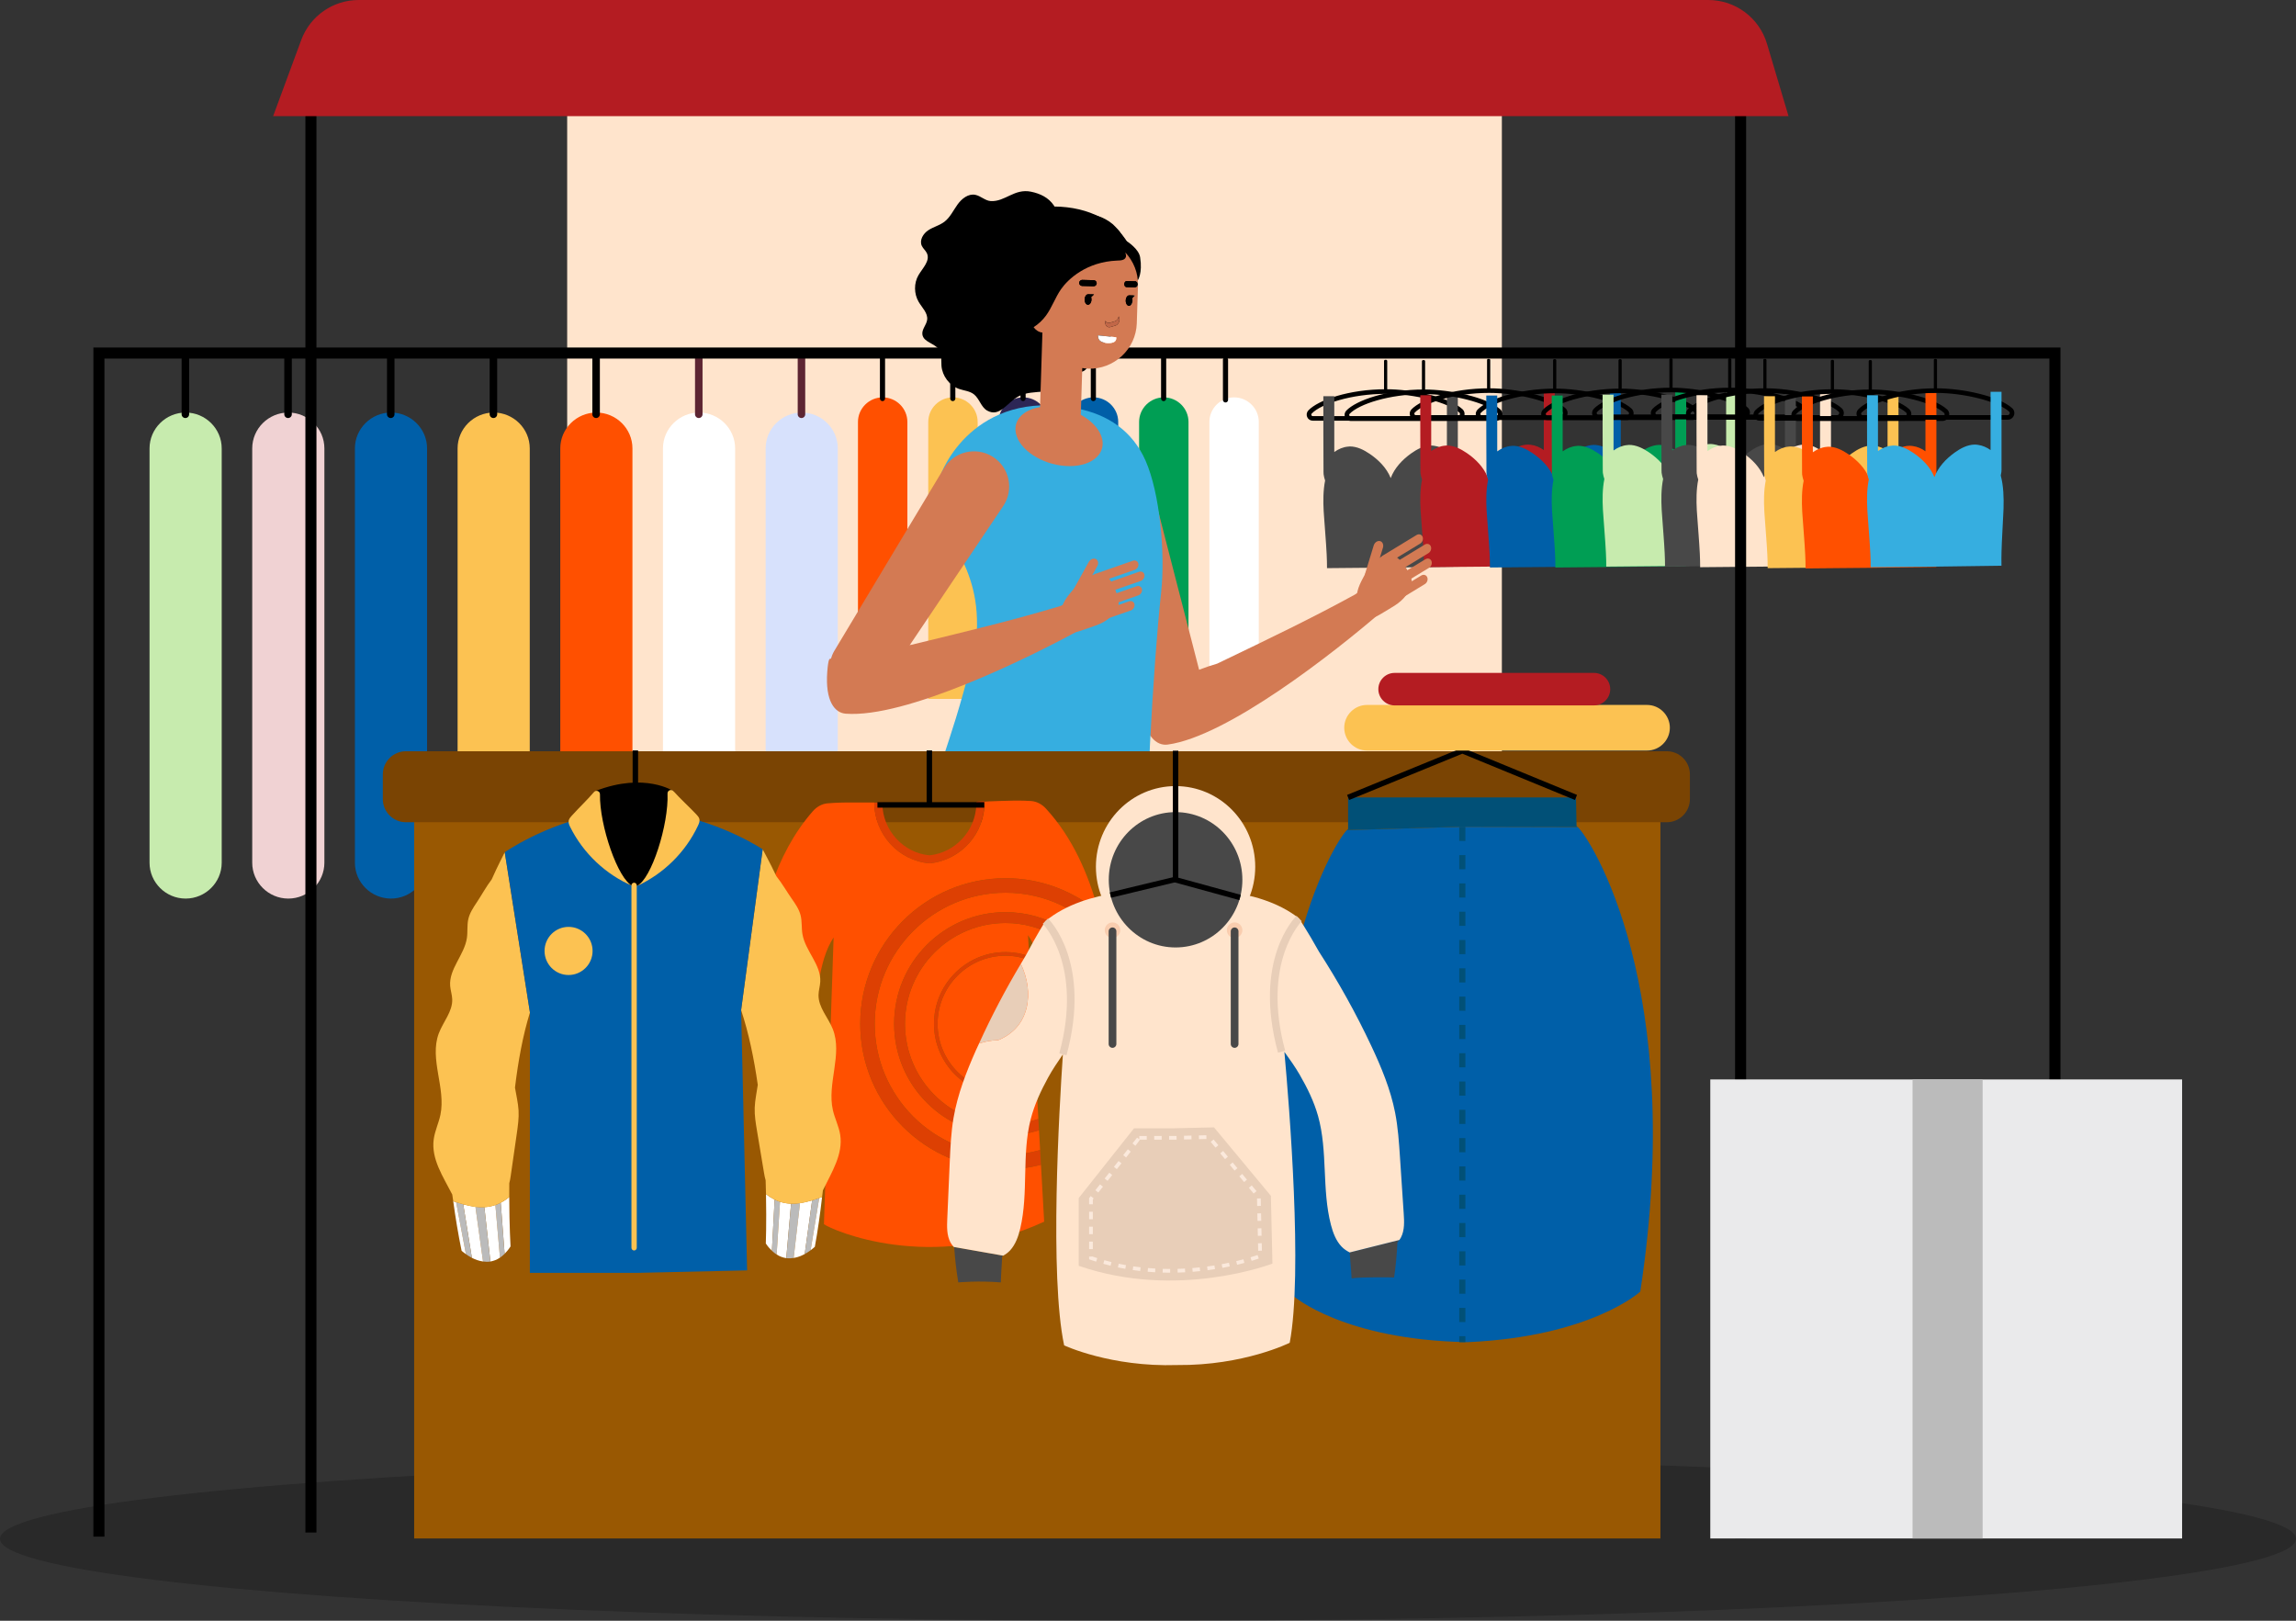 <?xml version="1.0" encoding="utf-8"?>
<!-- Generator: Adobe Illustrator 28.3.0, SVG Export Plug-In . SVG Version: 6.00 Build 0)  -->
<svg version="1.1" id="Layer_1" xmlns="http://www.w3.org/2000/svg" xmlns:xlink="http://www.w3.org/1999/xlink" x="0px" y="0px"
	 viewBox="0 0 350 247.066" style="enable-background:new 0 0 350 247.066;" xml:space="preserve">
<rect x="0" y="0" width="350" height="247.066" fill="#333333" stroke="none"/>
<style type="text/css">
	.st0{opacity:0.2;}
	.st1{fill:#FFE4CC;}
	.st2{fill:#484848;}
	.st3{fill:#B41C22;}
	.st4{fill:#005FA8;}
	.st5{fill:#009E54;}
	.st6{fill:#C7EBAE;}
	.st7{fill:#FCC252;}
	.st8{fill:#FF5000;}
	.st9{fill:#36AEE0;}
	.st10{fill:#D7E1FC;}
	.st11{fill:#5D2532;}
	.st12{fill:#FFFFFF;}
	.st13{fill:#F0D2D3;}
	.st14{fill:#2C2655;}
	.st15{fill:#D37A53;}
	.st16{fill:#C16748;}
	.st17{fill:#995802;}
	.st18{fill:#7A4403;}
	.st19{fill:#54293A;}
	.st20{fill:#90FF8B;}
	.st21{fill:#DD4003;}
	.st22{fill:#015077;}
	.st23{fill:#BBBBBB;}
	.st24{fill:#E8CEB8;}
	.st25{fill:#FBE9DC;}
	.st26{fill:#F9CDAF;}
	.st27{fill:#EAEAEB;}
</style>
<g>
	<g id="Layer_2_00000132088495120485903820000007110276537134489759_">
		<g id="Layer_1-2">
			<ellipse class="st0" cx="175" cy="234.566" rx="175" ry="12.5"/>
		</g>
	</g>
</g>
<g>
	<rect x="86.46" y="10.82" class="st1" width="142.482" height="223.419"/>
	<g>
		<g>
			<g>
				<g>
					<g>
						<path d="M199.264,63.572c-0.149-0.345-0.075-0.746,0.19-1.021c1.498-1.559,6.16-3.217,11.846-3.217
							c3.984,0,9.563,1.16,11.629,3.034c0.31,0.281,0.411,0.715,0.259,1.106
							c-0.154,0.397-0.531,0.653-0.957,0.653H200.114C199.736,64.126,199.411,63.914,199.264,63.572z
							 M199.964,63.036c-0.105,0.109-0.066,0.227-0.051,0.261c0.021,0.048,0.075,0.129,0.201,0.129
							h22.117c0.203,0,0.28-0.157,0.298-0.205c0.024-0.059,0.062-0.209-0.077-0.335
							c-1.702-1.545-6.809-2.85-11.152-2.85C206.01,60.035,201.381,61.561,199.964,63.036z"/>
					</g>
				</g>
				<g>
					<g>
						<path d="M211.163,59.539h0.121c0.1,0,0.182-0.081,0.182-0.181v-4.328
							c0-0.099-0.082-0.181-0.182-0.181h-0.121c-0.1,0-0.182,0.081-0.182,0.181v4.328
							C210.981,59.457,211.063,59.539,211.163,59.539z"/>
					</g>
				</g>
			</g>
			<g>
				<path class="st2" d="M201.754,71.977c-0.024,0-0.024-11.582-0.024-11.582h1.668v8.509
					c0.628-0.455,1.355-0.766,2.121-0.825c0.077-0.006,0.152-0.024,0.23-0.024
					c1.106-0.008,2.146,0.516,3.057,1.137c1.365,0.931,2.588,2.166,3.193,3.688
					c0.57-1.535,1.764-2.797,3.108-3.759c0.897-0.642,1.925-1.189,3.03-1.206
					c0.167-0.003,0.33,0.019,0.493,0.041c0.694,0.092,1.354,0.382,1.933,0.793v-8.876h1.668v11.582
					c0.003,0.207,0.006,0.415-0.017,0.621c-0.02,0.188-0.056,0.373-0.099,0.557
					c0.427,1.626,0.472,3.368,0.422,5.062c-0.009,0.302-0.03,0.603-0.043,0.905
					c-0.081,1.894-0.215,3.788-0.263,5.682c-0.018,0.7-0.023,1.399-0.006,2.099l-9.968,0.135
					l-9.969,0.09c0.002-0.7-0.02-1.399-0.053-2.099c-0.091-1.892-0.269-3.782-0.393-5.674
					c-0.02-0.301-0.048-0.602-0.064-0.904c-0.082-1.558-0.083-3.158,0.22-4.679
					c-0.107-0.306-0.186-0.621-0.229-0.944C201.754,72.198,201.761,72.087,201.754,71.977z"/>
			</g>
		</g>
		<g>
			<g>
				<g>
					<g>
						<path d="M205.041,63.612c-0.149-0.345-0.075-0.746,0.19-1.021
							c1.498-1.559,6.16-3.217,11.847-3.217c3.984,0,9.562,1.16,11.629,3.034
							c0.31,0.281,0.411,0.715,0.259,1.106c-0.154,0.396-0.53,0.653-0.957,0.653h-22.117
							C205.514,64.166,205.189,63.954,205.041,63.612z M205.742,63.075
							c-0.105,0.11-0.066,0.227-0.051,0.261c0.021,0.048,0.074,0.129,0.201,0.129h22.117
							c0.203,0,0.28-0.157,0.298-0.205c0.024-0.059,0.062-0.209-0.077-0.335
							c-1.702-1.545-6.809-2.85-11.152-2.85C211.788,60.075,207.158,61.601,205.742,63.075z"/>
					</g>
				</g>
				<g>
					<g>
						<path d="M216.94,59.579h0.121c0.1,0,0.182-0.082,0.182-0.181v-4.328
							c0-0.099-0.082-0.181-0.182-0.181h-0.121c-0.1,0-0.182,0.081-0.182,0.181v4.328
							C216.758,59.497,216.84,59.579,216.94,59.579z"/>
					</g>
				</g>
			</g>
		</g>
		<g>
			<g>
				<g>
					<g>
						<path d="M214.969,63.429c-0.149-0.345-0.075-0.745,0.19-1.021c1.498-1.559,6.16-3.217,11.847-3.217
							c3.984,0,9.562,1.16,11.629,3.034c0.31,0.281,0.411,0.715,0.259,1.106
							c-0.154,0.396-0.531,0.653-0.957,0.653h-22.117C215.441,63.983,215.116,63.771,214.969,63.429z
							 M215.669,62.892c-0.105,0.11-0.066,0.227-0.051,0.261c0.021,0.048,0.074,0.129,0.201,0.129
							h22.117c0.203,0,0.28-0.157,0.298-0.205c0.023-0.059,0.062-0.209-0.077-0.335
							c-1.702-1.545-6.81-2.85-11.152-2.85C221.715,59.892,217.086,61.417,215.669,62.892z"/>
					</g>
				</g>
				<g>
					<g>
						<path d="M226.868,59.395h0.121c0.1,0,0.182-0.081,0.182-0.181V54.886c0-0.099-0.082-0.181-0.182-0.181
							h-0.121c-0.1,0-0.182,0.082-0.182,0.181v4.328C226.685,59.314,226.767,59.395,226.868,59.395z"/>
					</g>
				</g>
			</g>
			<g>
				<path class="st3" d="M216.528,71.833c-0.024,0-0.024-11.582-0.024-11.582h1.668v8.509
					c0.628-0.455,1.355-0.766,2.121-0.825c0.077-0.006,0.152-0.024,0.23-0.024
					c1.106-0.008,2.146,0.516,3.057,1.137c1.365,0.931,2.588,2.166,3.193,3.688
					c0.57-1.535,1.764-2.797,3.108-3.759c0.897-0.642,1.925-1.189,3.03-1.206
					c0.166-0.003,0.33,0.019,0.493,0.041c0.694,0.091,1.354,0.382,1.933,0.793v-8.876h1.668v11.582
					c0.003,0.207,0.006,0.415-0.016,0.621c-0.021,0.188-0.056,0.373-0.099,0.556
					c0.427,1.626,0.472,3.368,0.422,5.063c-0.009,0.302-0.03,0.603-0.043,0.905
					c-0.081,1.895-0.215,3.788-0.263,5.682c-0.018,0.7-0.023,1.4-0.006,2.099l-9.968,0.135
					l-9.969,0.09c0.002-0.7-0.02-1.4-0.053-2.099c-0.091-1.892-0.269-3.782-0.393-5.675
					c-0.02-0.301-0.048-0.602-0.064-0.904c-0.082-1.558-0.083-3.158,0.22-4.679
					c-0.107-0.306-0.186-0.621-0.229-0.944C216.527,72.054,216.535,71.943,216.528,71.833z"/>
			</g>
		</g>
		<g>
			<g>
				<g>
					<path d="M225.034,63.475c-0.149-0.345-0.075-0.746,0.19-1.021c1.498-1.559,6.16-3.217,11.846-3.217
						c3.984,0,9.562,1.16,11.629,3.034c0.31,0.281,0.411,0.715,0.259,1.106
						c-0.154,0.396-0.531,0.653-0.957,0.653H225.885C225.507,64.029,225.182,63.816,225.034,63.475z
						 M225.735,62.938c-0.105,0.11-0.066,0.227-0.051,0.261c0.021,0.048,0.075,0.129,0.201,0.129
						h22.117c0.203,0,0.28-0.157,0.298-0.205c0.023-0.059,0.062-0.209-0.077-0.335
						c-1.702-1.545-6.81-2.85-11.152-2.85C231.781,59.938,227.152,61.463,225.735,62.938z"/>
				</g>
			</g>
			<g>
				<g>
					<path d="M236.933,59.441h0.121c0.1,0,0.182-0.081,0.182-0.181v-4.328
						c0-0.1-0.082-0.181-0.182-0.181h-0.121c-0.1,0-0.182,0.081-0.182,0.181v4.328
						C236.751,59.36,236.833,59.441,236.933,59.441z"/>
				</g>
			</g>
		</g>
		<g>
			<path class="st4" d="M226.593,71.879c-0.024,0-0.024-11.582-0.024-11.582h1.667v8.509
				c0.628-0.455,1.355-0.766,2.122-0.825c0.077-0.006,0.152-0.024,0.23-0.024
				c1.105-0.008,2.145,0.516,3.057,1.138c1.365,0.931,2.588,2.166,3.193,3.688
				c0.57-1.535,1.764-2.797,3.108-3.759c0.897-0.642,1.925-1.189,3.03-1.206
				c0.167-0.003,0.33,0.019,0.493,0.041c0.694,0.091,1.354,0.382,1.933,0.793v-8.876h1.668v11.581
				c0.003,0.207,0.006,0.415-0.017,0.622c-0.021,0.188-0.056,0.373-0.099,0.556
				c0.427,1.626,0.472,3.368,0.422,5.062c-0.009,0.302-0.03,0.603-0.043,0.905
				c-0.081,1.895-0.216,3.788-0.263,5.682c-0.018,0.7-0.023,1.4-0.006,2.099l-9.968,0.135
				l-9.969,0.09c0.002-0.7-0.02-1.4-0.053-2.098c-0.091-1.892-0.269-3.782-0.393-5.675
				c-0.02-0.301-0.048-0.602-0.064-0.904c-0.082-1.558-0.083-3.158,0.22-4.679
				c-0.106-0.306-0.186-0.621-0.229-0.944C226.593,72.1,226.6,71.99,226.593,71.879z"/>
		</g>
		<g>
			<g>
				<g>
					<path d="M235.008,63.475c-0.149-0.345-0.074-0.746,0.19-1.021c1.498-1.559,6.16-3.217,11.847-3.217
						c3.984,0,9.562,1.16,11.629,3.034c0.31,0.281,0.411,0.715,0.259,1.106
						c-0.154,0.396-0.531,0.653-0.957,0.653h-22.117C235.481,64.029,235.155,63.816,235.008,63.475z
						 M235.708,62.938c-0.105,0.11-0.066,0.227-0.051,0.261c0.021,0.048,0.075,0.129,0.201,0.129
						h22.117c0.203,0,0.28-0.157,0.298-0.205c0.023-0.059,0.062-0.209-0.077-0.335
						c-1.702-1.545-6.81-2.85-11.152-2.85C241.754,59.938,237.125,61.463,235.708,62.938z"/>
				</g>
			</g>
			<g>
				<g>
					<path d="M246.907,59.441h0.121c0.1,0,0.182-0.081,0.182-0.181v-4.328
						c0-0.1-0.082-0.181-0.182-0.181h-0.121c-0.1,0-0.182,0.081-0.182,0.181v4.328
						C246.725,59.36,246.807,59.441,246.907,59.441z"/>
				</g>
			</g>
		</g>
		<g>
			<path class="st5" d="M236.567,71.879c-0.024,0-0.024-11.582-0.024-11.582h1.668v8.509
				c0.628-0.455,1.355-0.766,2.121-0.825c0.077-0.006,0.152-0.024,0.23-0.024
				c1.105-0.008,2.145,0.516,3.057,1.138c1.365,0.931,2.588,2.166,3.193,3.688
				c0.57-1.535,1.764-2.797,3.108-3.759c0.897-0.642,1.925-1.189,3.03-1.206
				c0.166-0.003,0.33,0.019,0.493,0.041c0.694,0.091,1.354,0.382,1.932,0.793v-8.876h1.668v11.581
				c0.003,0.207,0.006,0.415-0.017,0.622c-0.021,0.188-0.056,0.373-0.099,0.556
				c0.427,1.626,0.472,3.368,0.422,5.062c-0.009,0.302-0.03,0.603-0.043,0.905
				c-0.081,1.895-0.216,3.788-0.263,5.682c-0.018,0.7-0.023,1.4-0.005,2.099l-9.969,0.135
				l-9.969,0.09c0.002-0.7-0.02-1.4-0.053-2.098c-0.091-1.892-0.269-3.782-0.393-5.675
				c-0.02-0.301-0.048-0.602-0.064-0.904c-0.082-1.558-0.083-3.158,0.22-4.679
				c-0.107-0.306-0.186-0.621-0.229-0.944C236.567,72.1,236.574,71.99,236.567,71.879z"/>
		</g>
		<g>
			<g>
				<g>
					<path d="M242.765,63.337c-0.149-0.345-0.075-0.746,0.19-1.021c1.499-1.559,6.16-3.217,11.847-3.217
						c3.984,0,9.562,1.16,11.629,3.034c0.31,0.281,0.411,0.715,0.259,1.106
						c-0.154,0.397-0.531,0.653-0.957,0.653h-22.117C243.238,63.891,242.912,63.679,242.765,63.337z
						 M243.465,62.8c-0.105,0.11-0.066,0.227-0.051,0.261c0.021,0.048,0.074,0.129,0.201,0.129
						h22.117c0.203,0,0.28-0.157,0.298-0.205c0.023-0.059,0.062-0.209-0.077-0.335
						c-1.702-1.545-6.809-2.85-11.152-2.85C249.511,59.8,244.882,61.326,243.465,62.8z"/>
				</g>
			</g>
			<g>
				<g>
					<path d="M254.664,59.303h0.121c0.1,0,0.182-0.081,0.182-0.181v-4.328
						c0-0.1-0.082-0.181-0.182-0.181h-0.121c-0.1,0-0.182,0.081-0.182,0.181v4.328
						C254.482,59.222,254.564,59.303,254.664,59.303z"/>
				</g>
			</g>
		</g>
		<g>
			<path class="st6" d="M244.324,71.741c-0.024,0-0.024-11.582-0.024-11.582h1.667v8.51
				c0.628-0.455,1.355-0.766,2.121-0.825c0.077-0.006,0.152-0.023,0.23-0.024
				c1.105-0.008,2.146,0.516,3.057,1.137c1.365,0.931,2.588,2.166,3.193,3.688
				c0.57-1.535,1.764-2.797,3.107-3.759c0.897-0.642,1.925-1.189,3.03-1.206
				c0.167-0.003,0.33,0.019,0.493,0.041c0.694,0.092,1.354,0.382,1.932,0.793v-8.875h1.668v11.581
				c0.003,0.207,0.006,0.415-0.016,0.621c-0.021,0.188-0.056,0.373-0.099,0.557
				c0.427,1.626,0.472,3.368,0.422,5.062c-0.009,0.302-0.03,0.603-0.043,0.905
				c-0.081,1.895-0.216,3.788-0.263,5.682c-0.018,0.7-0.023,1.4-0.005,2.099l-9.968,0.135
				l-9.969,0.09c0.001-0.7-0.02-1.4-0.054-2.099c-0.091-1.892-0.268-3.782-0.393-5.674
				c-0.02-0.302-0.048-0.603-0.064-0.904c-0.082-1.558-0.083-3.158,0.22-4.679
				c-0.106-0.306-0.186-0.621-0.229-0.944C244.324,71.963,244.331,71.852,244.324,71.741z"/>
		</g>
		<g>
			<g>
				<g>
					<path d="M251.722,63.337c-0.149-0.345-0.074-0.746,0.19-1.021c1.498-1.559,6.16-3.217,11.847-3.217
						c3.984,0,9.562,1.16,11.629,3.034c0.31,0.281,0.411,0.715,0.259,1.106
						c-0.154,0.397-0.531,0.653-0.957,0.653H252.573C252.195,63.891,251.87,63.679,251.722,63.337z
						 M252.423,62.8c-0.105,0.11-0.066,0.227-0.051,0.261c0.021,0.048,0.075,0.129,0.201,0.129
						h22.117c0.203,0,0.28-0.157,0.298-0.205c0.023-0.059,0.062-0.209-0.077-0.335
						c-1.702-1.545-6.81-2.85-11.152-2.85C258.469,59.8,253.84,61.326,252.423,62.8z"/>
				</g>
			</g>
			<g>
				<g>
					<path d="M263.622,59.303h0.121c0.1,0,0.182-0.081,0.182-0.181v-4.328
						c0-0.1-0.082-0.181-0.182-0.181h-0.121c-0.1,0-0.182,0.081-0.182,0.181v4.328
						C263.44,59.222,263.521,59.303,263.622,59.303z"/>
				</g>
			</g>
		</g>
		<g>
			<path class="st2" d="M253.282,71.741c-0.024,0-0.024-11.582-0.024-11.582h1.668v8.51
				c0.628-0.455,1.355-0.766,2.121-0.825c0.077-0.006,0.152-0.023,0.23-0.024
				c1.106-0.008,2.146,0.516,3.057,1.137c1.365,0.931,2.588,2.166,3.193,3.688
				c0.57-1.535,1.764-2.797,3.108-3.759c0.897-0.642,1.925-1.189,3.03-1.206
				c0.167-0.003,0.33,0.019,0.493,0.041c0.694,0.092,1.354,0.382,1.932,0.793v-8.875h1.668v11.581
				c0.003,0.207,0.006,0.415-0.017,0.621c-0.02,0.188-0.056,0.373-0.099,0.557
				c0.427,1.626,0.472,3.368,0.422,5.062c-0.009,0.302-0.03,0.603-0.043,0.905
				c-0.081,1.895-0.215,3.788-0.263,5.682c-0.018,0.7-0.023,1.4-0.006,2.099l-9.968,0.135
				l-9.969,0.09c0.002-0.7-0.02-1.4-0.053-2.099c-0.091-1.892-0.269-3.782-0.393-5.674
				c-0.02-0.302-0.048-0.603-0.064-0.904c-0.082-1.558-0.083-3.158,0.22-4.679
				c-0.106-0.306-0.186-0.621-0.229-0.944C253.281,71.963,253.289,71.852,253.282,71.741z"/>
		</g>
		<g>
			<g>
				<g>
					<path d="M257.079,63.429c-0.149-0.345-0.074-0.745,0.19-1.021c1.498-1.559,6.16-3.217,11.847-3.217
						c3.984,0,9.562,1.16,11.629,3.034c0.31,0.281,0.411,0.715,0.259,1.106
						c-0.154,0.396-0.53,0.653-0.957,0.653h-22.117C257.551,63.983,257.226,63.771,257.079,63.429z
						 M257.779,62.892c-0.105,0.11-0.066,0.227-0.051,0.261c0.021,0.048,0.074,0.129,0.201,0.129
						h22.117c0.203,0,0.28-0.157,0.298-0.205c0.023-0.059,0.062-0.209-0.077-0.335
						c-1.702-1.545-6.81-2.85-11.152-2.85C263.825,59.892,259.196,61.417,257.779,62.892z"/>
				</g>
			</g>
			<g>
				<g>
					<path d="M268.978,59.395h0.121c0.1,0,0.182-0.081,0.182-0.181V54.886
						c0-0.099-0.082-0.181-0.182-0.181h-0.121c-0.1,0-0.182,0.082-0.182,0.181v4.328
						C268.796,59.314,268.878,59.395,268.978,59.395z"/>
				</g>
			</g>
		</g>
		<g>
			<path class="st1" d="M258.638,71.833c-0.024,0-0.024-11.582-0.024-11.582h1.668v8.509
				c0.628-0.455,1.355-0.766,2.121-0.825c0.077-0.006,0.152-0.024,0.23-0.024
				c1.106-0.008,2.146,0.516,3.057,1.137c1.365,0.931,2.588,2.166,3.193,3.688
				c0.57-1.535,1.764-2.797,3.107-3.759c0.897-0.642,1.925-1.189,3.03-1.206
				c0.166-0.003,0.33,0.019,0.493,0.041c0.694,0.091,1.354,0.382,1.932,0.793v-8.876h1.668v11.582
				c0.003,0.207,0.006,0.415-0.017,0.621c-0.021,0.188-0.056,0.373-0.099,0.556
				c0.427,1.626,0.472,3.368,0.422,5.063c-0.009,0.302-0.03,0.603-0.043,0.905
				c-0.081,1.895-0.216,3.788-0.263,5.682c-0.018,0.7-0.023,1.4-0.005,2.099l-9.969,0.135
				l-9.969,0.09c0.002-0.7-0.02-1.4-0.053-2.099c-0.091-1.892-0.269-3.782-0.393-5.675
				c-0.02-0.301-0.048-0.602-0.064-0.904c-0.082-1.558-0.083-3.158,0.22-4.679
				c-0.107-0.306-0.186-0.621-0.229-0.944C258.637,72.054,258.645,71.943,258.638,71.833z"/>
		</g>
		<g>
			<g>
				<g>
					<path d="M267.37,63.572c-0.149-0.345-0.075-0.746,0.19-1.021c1.498-1.559,6.16-3.217,11.846-3.217
						c3.984,0,9.562,1.16,11.629,3.034c0.31,0.281,0.411,0.715,0.259,1.106
						c-0.154,0.397-0.53,0.653-0.957,0.653h-22.118C267.842,64.126,267.517,63.914,267.37,63.572z
						 M268.07,63.036c-0.105,0.109-0.066,0.227-0.051,0.261c0.021,0.048,0.075,0.129,0.201,0.129
						h22.118c0.203,0,0.28-0.157,0.298-0.205c0.023-0.059,0.062-0.209-0.077-0.335
						c-1.703-1.545-6.81-2.85-11.152-2.85C274.116,60.035,269.487,61.561,268.07,63.036z"/>
				</g>
			</g>
			<g>
				<g>
					<path d="M279.269,59.539h0.121c0.1,0,0.182-0.081,0.182-0.181v-4.328
						c0-0.099-0.082-0.181-0.182-0.181h-0.121c-0.1,0-0.182,0.081-0.182,0.181v4.328
						C279.086,59.457,279.168,59.539,279.269,59.539z"/>
				</g>
			</g>
		</g>
		<g>
			<path class="st7" d="M268.929,71.977c-0.024,0-0.024-11.582-0.024-11.582h1.668v8.509
				c0.628-0.455,1.355-0.766,2.121-0.825c0.077-0.006,0.152-0.024,0.23-0.024
				c1.106-0.008,2.146,0.516,3.057,1.137c1.365,0.931,2.588,2.166,3.193,3.688
				c0.57-1.535,1.764-2.797,3.107-3.759c0.897-0.642,1.925-1.189,3.031-1.206
				c0.166-0.003,0.33,0.019,0.493,0.041c0.694,0.092,1.354,0.382,1.932,0.793v-8.876h1.668v11.582
				c0.003,0.207,0.006,0.415-0.017,0.621c-0.021,0.188-0.057,0.373-0.099,0.557
				c0.427,1.626,0.472,3.368,0.422,5.062c-0.009,0.302-0.03,0.603-0.043,0.905
				c-0.081,1.894-0.215,3.788-0.263,5.682c-0.018,0.7-0.024,1.399-0.006,2.099l-9.968,0.135
				l-9.969,0.09c0.002-0.7-0.02-1.399-0.053-2.099c-0.091-1.892-0.269-3.782-0.393-5.674
				c-0.02-0.301-0.048-0.602-0.064-0.904c-0.082-1.558-0.083-3.158,0.22-4.679
				c-0.106-0.306-0.186-0.621-0.229-0.944C268.928,72.198,268.935,72.087,268.929,71.977z"/>
		</g>
		<g>
			<g>
				<g>
					<path d="M273.147,63.612c-0.149-0.345-0.074-0.746,0.19-1.021
						c1.498-1.559,6.16-3.217,11.847-3.217c3.984,0,9.562,1.16,11.629,3.034
						c0.31,0.281,0.411,0.715,0.259,1.106c-0.154,0.396-0.531,0.653-0.957,0.653h-22.117
						C273.62,64.166,273.294,63.954,273.147,63.612z M273.847,63.075
						c-0.105,0.11-0.066,0.227-0.051,0.261c0.021,0.048,0.075,0.129,0.201,0.129h22.117
						c0.203,0,0.28-0.157,0.298-0.205c0.023-0.059,0.062-0.209-0.077-0.335
						c-1.702-1.545-6.81-2.85-11.152-2.85C279.893,60.075,275.264,61.601,273.847,63.075z"/>
				</g>
			</g>
			<g>
				<g>
					<path d="M285.046,59.579h0.121c0.1,0,0.182-0.082,0.182-0.181v-4.328
						c0-0.099-0.082-0.181-0.182-0.181h-0.121c-0.1,0-0.182,0.081-0.182,0.181v4.328
						C284.864,59.497,284.946,59.579,285.046,59.579z"/>
				</g>
			</g>
		</g>
		<g>
			<path class="st8" d="M274.706,72.016c-0.024,0-0.024-11.581-0.024-11.581h1.668v8.509
				c0.628-0.455,1.355-0.766,2.121-0.825c0.077-0.006,0.152-0.024,0.23-0.024
				c1.106-0.008,2.146,0.516,3.057,1.137c1.365,0.931,2.588,2.166,3.193,3.688
				c0.57-1.535,1.764-2.797,3.108-3.759c0.897-0.642,1.925-1.189,3.03-1.206
				c0.166-0.003,0.33,0.019,0.493,0.041c0.694,0.091,1.354,0.382,1.932,0.793v-8.876h1.668v11.582
				c0.003,0.207,0.006,0.415-0.017,0.621c-0.021,0.188-0.056,0.373-0.099,0.557
				c0.427,1.626,0.472,3.368,0.421,5.062c-0.009,0.302-0.03,0.603-0.043,0.905
				c-0.081,1.894-0.215,3.788-0.263,5.682c-0.018,0.7-0.023,1.4-0.005,2.099l-9.969,0.135
				l-9.969,0.09c0.002-0.7-0.02-1.4-0.053-2.099c-0.091-1.892-0.269-3.782-0.393-5.675
				c-0.02-0.301-0.048-0.602-0.064-0.904c-0.082-1.558-0.083-3.158,0.22-4.679
				c-0.106-0.306-0.186-0.621-0.229-0.944C274.706,72.238,274.713,72.127,274.706,72.016z"/>
		</g>
		<g>
			<g>
				<g>
					<path d="M283.074,63.429c-0.149-0.345-0.075-0.745,0.19-1.021c1.498-1.559,6.16-3.217,11.847-3.217
						c3.984,0,9.562,1.16,11.629,3.034c0.31,0.281,0.411,0.715,0.259,1.106
						c-0.154,0.396-0.531,0.653-0.956,0.653h-22.117C283.547,63.983,283.222,63.771,283.074,63.429z
						 M283.775,62.892c-0.105,0.11-0.066,0.227-0.051,0.261c0.021,0.048,0.074,0.129,0.202,0.129
						h22.117c0.203,0,0.28-0.157,0.298-0.205c0.024-0.059,0.062-0.209-0.077-0.335
						c-1.702-1.545-6.809-2.85-11.152-2.85C289.821,59.892,285.192,61.417,283.775,62.892z"/>
				</g>
			</g>
			<g>
				<g>
					<path d="M294.974,59.395h0.121c0.1,0,0.182-0.081,0.182-0.181V54.886
						c0-0.099-0.082-0.181-0.182-0.181h-0.121c-0.1,0-0.182,0.082-0.182,0.181v4.328
						C294.791,59.314,294.873,59.395,294.974,59.395z"/>
				</g>
			</g>
		</g>
		<g>
			<path class="st9" d="M284.633,71.833c-0.024,0-0.024-11.582-0.024-11.582h1.668v8.509
				c0.628-0.455,1.355-0.766,2.121-0.825c0.077-0.006,0.152-0.024,0.23-0.024
				c1.106-0.008,2.146,0.516,3.057,1.137c1.365,0.931,2.588,2.166,3.193,3.688
				c0.57-1.535,1.764-2.797,3.107-3.759c0.897-0.642,1.925-1.189,3.031-1.206
				c0.166-0.003,0.33,0.019,0.493,0.041c0.694,0.091,1.354,0.382,1.933,0.793v-8.876h1.668v11.582
				c0.003,0.207,0.006,0.415-0.017,0.621c-0.021,0.188-0.056,0.373-0.099,0.556
				c0.427,1.626,0.472,3.368,0.422,5.063c-0.009,0.302-0.031,0.603-0.043,0.905
				c-0.081,1.895-0.215,3.788-0.263,5.682c-0.018,0.7-0.023,1.4-0.006,2.099l-9.968,0.135
				l-9.969,0.09c0.002-0.7-0.02-1.4-0.054-2.099c-0.091-1.892-0.268-3.782-0.393-5.675
				c-0.02-0.301-0.048-0.602-0.064-0.904c-0.082-1.558-0.083-3.158,0.22-4.679
				c-0.106-0.306-0.186-0.621-0.229-0.944C284.633,72.054,284.64,71.943,284.633,71.833z"/>
		</g>
	</g>
	<g>
		<g>
			<g>
				<g>
					<g>
						<g>
							<path class="st10" d="M122.214,136.976c3.025,0,5.501-2.459,5.501-5.466V68.354
								c0-3.006-2.475-5.465-5.501-5.465c-3.025,0-5.5,2.459-5.5,5.465v63.156
								C116.713,134.516,119.188,136.976,122.214,136.976z"/>
						</g>
					</g>
					<g>
						<path class="st11" d="M122.175,63.724c0.315,0,0.573-0.256,0.573-0.569v-8.957
							c0-0.313-0.258-0.569-0.573-0.569c-0.315,0-0.573,0.256-0.573,0.569v8.957
							C121.602,63.467,121.86,63.724,122.175,63.724z"/>
					</g>
				</g>
				<g>
					<g>
						<g>
							<path class="st12" d="M106.561,136.976c3.025,0,5.501-2.459,5.501-5.466V68.354
								c0-3.006-2.475-5.465-5.501-5.465c-3.025,0-5.5,2.459-5.5,5.465v63.156
								C101.06,134.516,103.535,136.976,106.561,136.976z"/>
						</g>
					</g>
					<g>
						<path class="st11" d="M106.522,63.724c0.315,0,0.573-0.256,0.573-0.569v-8.957
							c0-0.313-0.257-0.569-0.573-0.569c-0.315,0-0.573,0.256-0.573,0.569v8.957
							C105.949,63.467,106.207,63.724,106.522,63.724z"/>
					</g>
				</g>
				<g>
					<g>
						<g>
							<path class="st8" d="M90.908,136.976c3.026,0,5.501-2.459,5.501-5.466V68.354
								c0-3.006-2.475-5.465-5.501-5.465c-3.025,0-5.5,2.459-5.5,5.465v63.156
								C85.407,134.516,87.882,136.976,90.908,136.976z"/>
						</g>
					</g>
					<g>
						<path d="M90.87,63.724c0.315,0,0.573-0.256,0.573-0.569v-8.957c0-0.313-0.258-0.569-0.573-0.569
							c-0.315,0-0.573,0.256-0.573,0.569v8.957C90.297,63.467,90.555,63.724,90.87,63.724z"/>
					</g>
				</g>
				<g>
					<g>
						<g>
							<path class="st7" d="M75.255,136.976c3.025,0,5.501-2.459,5.501-5.466V68.354
								c0-3.006-2.475-5.465-5.501-5.465c-3.025,0-5.501,2.459-5.501,5.465v63.156
								C69.754,134.516,72.23,136.976,75.255,136.976z"/>
						</g>
					</g>
					<g>
						<path d="M75.217,63.724c0.315,0,0.573-0.256,0.573-0.569v-8.957c0-0.313-0.258-0.569-0.573-0.569
							c-0.315,0-0.573,0.256-0.573,0.569v8.957C74.644,63.467,74.901,63.724,75.217,63.724z"/>
					</g>
				</g>
				<g>
					<g>
						<g>
							<path class="st4" d="M59.602,136.976c3.025,0,5.5-2.459,5.5-5.466V68.354
								c0-3.006-2.475-5.465-5.5-5.465c-3.025,0-5.501,2.459-5.501,5.465v63.156
								C54.101,134.516,56.577,136.976,59.602,136.976z"/>
						</g>
					</g>
					<g>
						<path d="M59.564,63.724c0.315,0,0.573-0.256,0.573-0.569v-8.957c0-0.313-0.258-0.569-0.573-0.569
							c-0.315,0-0.573,0.256-0.573,0.569v8.957C58.991,63.467,59.249,63.724,59.564,63.724z"/>
					</g>
				</g>
				<g>
					<g>
						<g>
							<path class="st13" d="M43.949,136.976c3.026,0,5.5-2.459,5.5-5.466V68.354
								c0-3.006-2.475-5.465-5.5-5.465c-3.025,0-5.5,2.459-5.5,5.465v63.156
								C38.448,134.516,40.924,136.976,43.949,136.976z"/>
						</g>
					</g>
					<g>
						<path d="M43.911,63.724c0.315,0,0.573-0.256,0.573-0.569v-8.957c0-0.313-0.258-0.569-0.573-0.569
							c-0.315,0-0.573,0.256-0.573,0.569v8.957C43.338,63.467,43.596,63.724,43.911,63.724z"/>
					</g>
				</g>
				<g>
					<g>
						<g>
							<path class="st6" d="M28.296,136.976c3.026,0,5.501-2.459,5.501-5.466V68.354
								c0-3.006-2.475-5.465-5.501-5.465c-3.025,0-5.5,2.459-5.5,5.465v63.156
								C22.795,134.516,25.271,136.976,28.296,136.976z"/>
						</g>
					</g>
					<g>
						<path d="M28.258,63.724c0.315,0,0.573-0.256,0.573-0.569v-8.957c0-0.313-0.258-0.569-0.573-0.569
							c-0.315,0-0.573,0.256-0.573,0.569v8.957C27.685,63.467,27.943,63.724,28.258,63.724z"/>
					</g>
				</g>
			</g>
			<g>
				<g>
					<g>
						<g>
							<path class="st12" d="M184.358,106.536V64.315c0-2.057,1.694-3.741,3.765-3.741
								c2.071,0,3.765,1.683,3.765,3.741v42.221H184.358z"/>
						</g>
					</g>
					<g>
						<path d="M186.815,61.352c0.216,0,0.392-0.176,0.392-0.39v-6.131c0-0.214-0.177-0.39-0.392-0.39
							c-0.216,0-0.392,0.175-0.392,0.39v6.131C186.423,61.177,186.6,61.352,186.815,61.352z"/>
					</g>
				</g>
				<g>
					<g>
						<g>
							<path class="st5" d="M173.644,106.536V64.315c0-2.057,1.694-3.741,3.765-3.741
								c2.071,0,3.765,1.683,3.765,3.741v42.221H173.644z"/>
						</g>
					</g>
					<g>
						<path d="M177.383,61.145c0.216,0,0.392-0.176,0.392-0.39V54.625c0-0.214-0.176-0.39-0.392-0.39
							c-0.216,0-0.392,0.175-0.392,0.39v6.131C176.991,60.97,177.167,61.145,177.383,61.145z"/>
					</g>
				</g>
				<g>
					<g>
						<g>
							<path class="st4" d="M162.93,106.536V64.315c0-2.057,1.694-3.741,3.765-3.741
								c2.071,0,3.765,1.683,3.765,3.741v42.221H162.93z"/>
						</g>
					</g>
					<g>
						<path d="M166.669,61.145c0.216,0,0.392-0.176,0.392-0.39V54.625c0-0.214-0.177-0.39-0.392-0.39
							c-0.216,0-0.392,0.175-0.392,0.39v6.131C166.277,60.97,166.453,61.145,166.669,61.145z"/>
					</g>
				</g>
				<g>
					<g>
						<g>
							<path class="st14" d="M152.216,106.536V64.315c0-2.057,1.694-3.741,3.765-3.741
								c2.071,0,3.765,1.683,3.765,3.741v42.221H152.216z"/>
						</g>
					</g>
					<g>
						<path d="M155.955,61.145c0.216,0,0.392-0.176,0.392-0.39V54.625c0-0.214-0.176-0.39-0.392-0.39
							s-0.392,0.175-0.392,0.39v6.131C155.563,60.97,155.739,61.145,155.955,61.145z"/>
					</g>
				</g>
				<g>
					<g>
						<g>
							<path class="st7" d="M141.502,106.536V64.315c0-2.057,1.694-3.741,3.765-3.741
								s3.765,1.683,3.765,3.741v42.221H141.502z"/>
						</g>
					</g>
					<g>
						<path d="M145.241,61.145c0.216,0,0.392-0.176,0.392-0.39V54.625c0-0.214-0.176-0.39-0.392-0.39
							c-0.216,0-0.392,0.175-0.392,0.39v6.131C144.849,60.97,145.025,61.145,145.241,61.145z"/>
					</g>
				</g>
				<g>
					<g>
						<g>
							<path class="st8" d="M130.788,106.536V64.315c0-2.057,1.694-3.741,3.765-3.741
								s3.765,1.683,3.765,3.741v42.221H130.788z"/>
						</g>
					</g>
					<g>
						<path d="M134.527,61.145c0.216,0,0.392-0.176,0.392-0.39V54.625c0-0.214-0.177-0.39-0.392-0.39
							c-0.216,0-0.392,0.175-0.392,0.39v6.131C134.135,60.97,134.311,61.145,134.527,61.145z"/>
					</g>
				</g>
			</g>
		</g>
		<g>
			<polygon points="314.094,234.238 312.408,234.238 312.408,54.66 15.921,54.66 15.921,234.238 
				14.235,234.238 14.235,52.974 314.094,52.974 			"/>
		</g>
	</g>
	<g>
		<g>
			<g>
				<g>
					<path class="st15" d="M210.366,82.479c0.387,0.093,0.587,0.549,0.446,1.013l-1.28,4.191
						c-0.142,0.464-0.574,0.768-0.961,0.675c-0.387-0.093-0.587-0.549-0.446-1.013l1.28-4.191
						C209.547,82.689,209.979,82.385,210.366,82.479z"/>
				</g>
			</g>
			<g>
				<path class="st15" d="M214.309,90.78c0.428-0.58,0.817-1.208,0.898-1.781
					c0.063-0.444-0.063-0.814-0.208-1.158c-0.374-0.887-0.881-1.684-1.512-2.373
					c-0.578-0.632-1.443-1.188-2.617-0.727c-1.136,0.446-2.069,1.452-2.644,2.515
					c-1.091,2.014-1.465,2.742-1.439,4.555c0.033,2.27,1.197,3.358,3.826,1.71
					C211.966,92.671,213.378,92.04,214.309,90.78z"/>
			</g>
			<g>
				<g>
					<path class="st15" d="M211.341,85.997l5.154-3.136c0.349-0.212,0.512-0.681,0.361-1.041
						c-0.151-0.36-0.559-0.481-0.909-0.268l-5.154,3.136c-0.349,0.212-0.512,0.681-0.361,1.041
						C210.583,86.088,210.992,86.209,211.341,85.997z"/>
				</g>
			</g>
			<g>
				<g>
					<path class="st15" d="M212.596,87.456l5.154-3.136c0.349-0.212,0.512-0.681,0.361-1.041
						c-0.151-0.36-0.559-0.481-0.909-0.268l-5.154,3.136c-0.349,0.212-0.512,0.681-0.361,1.041
						C211.838,87.548,212.247,87.669,212.596,87.456z"/>
				</g>
			</g>
			<g>
				<g>
					<path class="st15" d="M212.691,89.689l5.154-3.136c0.349-0.212,0.512-0.681,0.361-1.041
						c-0.15-0.36-0.559-0.48-0.909-0.268l-5.154,3.136c-0.349,0.213-0.512,0.681-0.361,1.041
						C211.933,89.781,212.342,89.901,212.691,89.689z"/>
				</g>
			</g>
			<g>
				<g>
					<path class="st15" d="M212.052,92.172l5.154-3.136c0.349-0.212,0.512-0.681,0.361-1.041
						c-0.15-0.36-0.559-0.48-0.909-0.268l-5.154,3.136c-0.349,0.213-0.512,0.681-0.361,1.041
						C211.294,92.263,211.702,92.384,212.052,92.172z"/>
				</g>
			</g>
		</g>
		<path class="st15" d="M168.675,69.622c-2.864,0.855-4.477,3.887-3.584,6.739l9.711,31.025
			c0.462,1.448,2.648,4.355,4.12,3.993c3.109-1.003,4.973-4.156,4.36-7.374l-7.882-30.584
			C174.641,70.477,171.588,68.753,168.675,69.622L168.675,69.622z"/>
		<path class="st15" d="M208.216,89.459c-0.752,0.453-1.371,1.009-1.675,1.175
			c-6.586,3.614-12.98,6.677-20.986,10.525c-3.165,0.882-9.428,3.679-11.65,4.675
			c0,0-0.283-0.132,0.021,2.046c0.606,4.345,2.377,5.851,4.08,5.62
			c9.072-1.233,25.305-13.943,32.72-20.358L208.216,89.459z"/>
		<path class="st9" d="M142.827,153.967h37.102c-0.452-1.248-0.864-2.508-1.161-3.798
			c-1.752-7.6-2.73-12.511-3.758-18.37c-0.619-5.392,0.772-30.39,1.991-41.468
			c0.658-5.981-0.191-15.176-2.377-20.121c-1.985-4.491-5.698-7.022-10.503-7.96
			c-15.613-3.049-20.734,9.632-20.81,10.492c-0.889,10.065,6.651,12.195,5.511,24.901
			c-0.025,0.278-0.55,1.443-0.592,2.745c-3.945,15.648-5.249,14.656-7.331,27.809
			C139.095,137.507,140.779,145.726,142.827,153.967z"/>
		<g>
			<path class="st15" d="M154.989,66.508c0.888,2.509,4.496,4.544,8.06,4.544
				c3.563,0,5.732-2.034,4.844-4.544c-0.888-2.51-4.496-4.544-8.06-4.544
				C156.269,61.964,154.101,63.998,154.989,66.508z"/>
		</g>
		<path d="M145.961,31.181c-0.64,0.891-1.116,1.94-1.977,2.607c-0.738,0.569-1.682,0.793-2.462,1.3
			c-0.781,0.507-1.407,1.524-1,2.393c0.193,0.412,0.581,0.704,0.773,1.115
			c0.542,1.158-0.656,2.273-1.287,3.356c-0.707,1.213-0.692,2.842,0.037,4.073
			c0.524,0.884,1.417,1.704,1.29,2.718c-0.102,0.799-0.846,1.454-0.726,2.256
			c0.178,1.176,1.888,1.321,2.549,2.309c0.465,0.696,0.293,1.615,0.358,2.448
			c0.12,1.555,1.213,3.003,2.655,3.521c0.771,0.276,1.645,0.318,2.294,0.831
			c0.838,0.663,1.088,1.954,2.013,2.478c1.925,1.084,3.061-1.255,4.814-2.188
			c2.204-1.175,5.564-0.027,6.966-2.128c0.329-0.492,0.516-1.14,1.037-1.407
			c0.53-0.271,1.201-0.031,1.757-0.242c1.043-0.397,1.068-1.997,1.709-2.861
			c0.082-0.065,0.52-0.46,0.602-0.488c5.02-4.317,7.257-10.485,4.991-15.415
			c-1.877-4.085-6.398-6.339-11.614-6.374c-0.033-0.052-0.046-0.103-0.081-0.154
			c-0.824-1.218-2.08-1.813-3.478-2.104c-2.565-0.535-3.964,1.562-6.163,1.425
			c-0.841-0.053-1.518-0.79-2.347-0.951C147.596,29.487,146.6,30.29,145.961,31.181z"/>
		<g>
			<path d="M160.303,52.042c-1.366-1.05-4.123-2.095-5.173-2.983c-0.708-0.599-1.426-1.235-1.949-1.987
				c-0.265-0.383-0.604-1.005-0.736-2.029c0.002,0.012,0.597-1.05,0.119-0.272
				c0.848-1.38,1.222-2.744,1.233-4.031c0.013-1.427,0.363-2.853,1.272-3.953
				c0.125-0.151,0.261-0.305,0.409-0.461c2.513-2.652,3.89-2.315,5.524-2.932
				c1.605-0.606,1.528-0.436,3.588-0.724c1.801-0.252,3.681,0.346,5.063,1.522
				c0,0,0.79,0.763,1.055,1.142c0.285,0.408,0.534,0.841,0.794,1.266
				c0.45,0.262,2.1,1.364,2.298,2.615c0.388,2.458-0.348,3.494-0.348,3.494
				c-1.241-0.203-2.37-1.876-3.439-1.665c-0.479,0.138-0.689,0.211-0.967,0.381
				c-1.499,0.918-2.737,1.665-3.248,3.483c-0.419,1.491,0.11,3.318-0.994,4.454
				c-0.987,1.015-2.823,0.935-3.894,1.875C160.647,51.469,160.459,51.746,160.303,52.042z"/>
		</g>
		<g>
			<path d="M157.564,49.881c0.723-0.47,1.367-1.064,1.88-1.762c0.915-1.246,1.411-2.761,2.296-4.03
				c1.073-1.538,3.885-4.186,8.586-4.367c0.458-0.018,1.146-0.018,1.304-0.558
				c0.048-0.163,0.002-0.406-0.081-0.67c-0.161-0.515-0.473-1.119-0.579-1.43
				c-0.041-0.122-0.086-0.249-0.182-0.333c-0.087-0.075-0.202-0.105-0.314-0.132
				c-0.967-0.235-1.934-0.469-2.901-0.703c-1.33-0.322-2.666-0.646-4.028-0.757
				c-1.132-0.092-2.344-0.016-3.283,0.632c-1.518,1.045-1.81,3.141-2.664,4.785
				c-0.196,0.378-0.427,0.733-0.676,1.077l-0.593-0.562c-0.146,0.512-0.248,1.08-0.315,1.691
				c-0.414,0.476-0.843,0.943-1.25,1.421l1.701,4.332c0.203,0.918,0.458,1.891,0.795,2.944
				c0.37,1.159,0.877,2.125,1.505,2.859c0.027,0.011,0.141-3.618,0.141-3.618
				C158.366,50.643,157.894,50.34,157.564,49.881z"/>
			<path class="st15" d="M171.549,38.492c0.083,0.264,0.128,0.507,0.081,0.67
				c-0.158,0.54-0.846,0.541-1.304,0.558c-4.701,0.181-7.513,2.829-8.586,4.367
				c-0.884,1.268-1.381,2.784-2.296,4.03c-0.513,0.698-1.157,1.293-1.88,1.762
				c0.33,0.46,0.801,0.762,1.339,0.818l-0.114,3.628l-0.319,10.15
				c-0.023,0.74,0.426,1.36,0.998,1.378l4.16,0.131c0.572,0.018,1.059-0.572,1.082-1.312
				l0.269-8.569c0.301,0.049,0.605,0.085,0.917,0.095c3.943,0.124,7.27-2.99,7.394-6.92
				l0.181-5.752C173.533,41.588,172.783,39.818,171.549,38.492z M166.385,45.669
				c-0.012,0.443-0.255,0.795-0.542,0.788c-0.288-0.008-0.511-0.373-0.5-0.815
				c0.012-0.442,0.255-0.795,0.542-0.787l0.886,0.023l-0.443,0.42
				C166.365,45.41,166.389,45.533,166.385,45.669z M166.704,43.638l-1.744-0.046
				c-0.255-0.007-0.458-0.221-0.451-0.475c0.007-0.255,0.221-0.458,0.475-0.451l1.744,0.046
				c0.255,0.007,0.457,0.221,0.451,0.476C167.172,43.442,166.958,43.645,166.704,43.638z M168.522,52.273
				c-1.062-0.173-1.103-0.662-1.153-1.153l2.789,0.294C170.297,52.575,168.522,52.273,168.522,52.273z
				 M170.029,49.627l-0.785,0.232c-0.453,0.134-0.862-0.338-0.751-0.866l0.018-0.088
				c0.138,0.236,0.378,0.384,0.648,0.304l0.786-0.232c0.322-0.095,0.533-0.406,0.585-0.757
				l0.053,0.156C170.76,48.899,170.499,49.487,170.029,49.627z M172.647,45.835
				c-0.012,0.442-0.254,0.795-0.542,0.787c-0.288-0.008-0.511-0.372-0.5-0.815
				c0.012-0.443,0.254-0.795,0.542-0.788l0.886,0.024l-0.443,0.42
				C172.627,45.576,172.651,45.699,172.647,45.835z M173.082,43.808l-1.354-0.036
				c-0.198-0.005-0.354-0.218-0.347-0.473c0.007-0.255,0.174-0.459,0.372-0.453l1.354,0.036
				c0.198,0.005,0.354,0.218,0.348,0.473C173.447,43.609,173.28,43.813,173.082,43.808z"/>
			<path d="M167.179,43.187c0.007-0.255-0.196-0.469-0.451-0.476l-1.744-0.046
				c-0.255-0.007-0.469,0.196-0.475,0.451c-0.007,0.255,0.196,0.469,0.451,0.475l1.744,0.046
				C166.958,43.645,167.172,43.442,167.179,43.187z"/>
			<path d="M173.107,42.881l-1.354-0.036c-0.198-0.005-0.365,0.199-0.372,0.453
				c-0.007,0.255,0.15,0.467,0.347,0.473l1.354,0.036c0.198,0.005,0.365-0.199,0.372-0.454
				C173.461,43.099,173.305,42.886,173.107,42.881z"/>
			<path class="st16" d="M170.53,48.22c-0.052,0.351-0.263,0.661-0.585,0.757l-0.786,0.232
				c-0.27,0.08-0.51-0.068-0.648-0.304l-0.018,0.088c-0.111,0.528,0.298,1,0.751,0.866
				l0.785-0.232c0.47-0.139,0.731-0.727,0.554-1.25L170.53,48.22z"/>
			<path d="M165.886,44.853c-0.288-0.008-0.53,0.345-0.542,0.787
				c-0.012,0.443,0.212,0.808,0.5,0.815c0.288,0.008,0.53-0.345,0.542-0.788
				c0.004-0.136-0.021-0.258-0.057-0.371l0.443-0.42L165.886,44.853z"/>
			<path d="M172.148,45.02c-0.288-0.008-0.53,0.345-0.542,0.788c-0.012,0.443,0.212,0.808,0.5,0.815
				c0.288,0.008,0.53-0.345,0.542-0.787c0.004-0.136-0.021-0.258-0.056-0.372l0.443-0.42
				L172.148,45.02z"/>
			<path class="st12" d="M167.369,51.121c0.05,0.491,0.091,0.98,1.153,1.153c0,0,1.775,0.302,1.636-0.858
				L167.369,51.121z"/>
		</g>
		<g>
			<g>
				<g>
					<path class="st15" d="M167.047,85.216c0.359,0.172,0.46,0.66,0.224,1.084l-2.128,3.831
						c-0.236,0.425-0.722,0.631-1.081,0.459c-0.359-0.172-0.459-0.66-0.224-1.084l2.127-3.831
						C166.202,85.251,166.688,85.045,167.047,85.216z"/>
				</g>
			</g>
			<g>
				<path class="st15" d="M169.168,94.158c0.54-0.477,1.051-1.01,1.251-1.554
					c0.155-0.421,0.109-0.809,0.039-1.176c-0.18-0.945-0.51-1.831-0.982-2.637
					c-0.433-0.739-1.162-1.464-2.408-1.258c-1.204,0.199-2.326,0.988-3.112,1.907
					c-1.488,1.742-2.006,2.375-2.359,4.154c-0.442,2.227,0.469,3.534,3.384,2.471
					C166.482,95.518,167.994,95.196,169.168,94.158z"/>
			</g>
			<g>
				<g>
					<path class="st15" d="M167.265,88.86l5.696-1.99c0.386-0.135,0.643-0.559,0.571-0.942
						c-0.072-0.383-0.447-0.587-0.833-0.452l-5.695,1.99c-0.386,0.135-0.643,0.559-0.571,0.942
						C166.505,88.792,166.88,88.995,167.265,88.86z"/>
				</g>
			</g>
			<g>
				<g>
					<path class="st15" d="M168.187,90.55l5.696-1.99c0.386-0.135,0.643-0.559,0.571-0.942
						c-0.072-0.383-0.447-0.587-0.833-0.452l-5.696,1.99c-0.386,0.135-0.643,0.559-0.571,0.942
						S167.801,90.685,168.187,90.55z"/>
				</g>
			</g>
			<g>
				<g>
					<path class="st15" d="M167.814,92.753l5.696-1.99c0.386-0.135,0.643-0.559,0.571-0.942
						c-0.072-0.383-0.447-0.587-0.832-0.452l-5.696,1.99c-0.386,0.135-0.643,0.559-0.571,0.942
						C167.054,92.685,167.428,92.888,167.814,92.753z"/>
				</g>
			</g>
			<g>
				<g>
					<path class="st15" d="M166.67,95.048l5.696-1.99c0.386-0.135,0.643-0.559,0.571-0.942
						c-0.072-0.383-0.447-0.587-0.832-0.452l-5.696,1.99c-0.386,0.135-0.643,0.559-0.571,0.942
						C165.909,94.979,166.284,95.182,166.67,95.048z"/>
				</g>
			</g>
		</g>
		<path class="st15" d="M151.295,69.601c-2.542-1.573-5.879-0.763-7.418,1.8l-16.731,27.874
			c-0.776,1.307-1.495,4.873-0.247,5.732c2.815,1.657,6.41,0.954,8.408-1.643l17.617-26.214
			C154.621,74.628,153.881,71.2,151.295,69.601L151.295,69.601z"/>
		<path class="st15" d="M163.486,91.594c-0.829,0.286-1.552,0.7-1.883,0.8
			c-7.195,2.158-14.089,3.818-22.722,5.908c-3.28,0.202-9.989,1.628-12.37,2.138
			c0,0-0.249-0.188-0.407,2.005c-0.315,4.376,1.102,6.219,2.816,6.348
			c9.13,0.689,27.66-8.348,36.252-13.072L163.486,91.594z"/>
	</g>
	
		<rect x="99.762" y="81.171" transform="matrix(-1.836970e-16 1 -1 -1.836970e-16 334.282 18.037)" class="st17" width="116.721" height="189.977"/>
	<g>
		<rect x="46.554" y="16.721" width="1.686" height="216.89"/>
	</g>
	<g>
		<rect x="264.493" y="17.63" width="1.686" height="216.889"/>
	</g>
	<path class="st18" d="M254.077,125.339H61.887c-1.95,0-3.53-1.581-3.53-3.531v-3.759
		c0-1.95,1.581-3.531,3.53-3.531h192.19c1.95,0,3.531,1.581,3.531,3.531v3.759
		C257.607,123.759,256.027,125.339,254.077,125.339z"/>
	<g>
		<g>
			<g>
				<g>
					<path class="st19" d="M159.065,148.963c-0.124-0.594-0.255-1.178-0.402-1.75
						c0.782,0.479,1.496,1.055,2.124,1.718C160.222,148.957,159.648,148.969,159.065,148.963z"/>
				</g>
			</g>
			<g>
				<g>
					<path class="st8" d="M137.954,156.063c0-8.47,6.877-15.36,15.33-15.36
						c5.585,0,10.467,3.018,13.147,7.502c-1.388,0.286-3.093,0.55-4.944,0.677
						c-0.862-0.988-1.892-1.824-3.054-2.45c-0.408-1.395-0.927-2.71-1.725-3.872l0.181,3.199
						c-1.13-0.398-2.339-0.626-3.604-0.626c-6.015,0-10.908,4.903-10.908,10.93
						c0,6.027,4.893,10.93,10.908,10.93c1.7,0,3.305-0.403,4.741-1.101l0.264,4.675
						c-1.571,0.546-3.25,0.857-5.004,0.857C144.83,171.424,137.954,164.533,137.954,156.063z"/>
				</g>
			</g>
			<g>
				<g>
					<path class="st8" d="M133.34,156.063c0-11.017,8.946-19.981,19.943-19.981
						c6.084,0,11.533,2.753,15.194,7.073c0.305,1.446,0.577,2.898,0.821,4.346
						c-0.299,0.087-0.711,0.198-1.172,0.315c-2.903-5.224-8.465-8.769-14.843-8.769
						c-9.364,0-16.984,7.634-16.984,17.017c0,9.384,7.62,17.018,16.984,17.018
						c1.777,0,3.49-0.278,5.102-0.787l0.171,3.019c-1.683,0.464-3.445,0.732-5.273,0.732
						C142.287,176.045,133.34,167.081,133.34,156.063z"/>
				</g>
			</g>
			<g>
				<g>
					<path class="st8" d="M142.926,156.063c0-5.722,4.646-10.377,10.357-10.377
						c1.281,0,2.504,0.245,3.638,0.673l1.069,18.936c-1.414,0.727-3.011,1.145-4.707,1.145
						C147.572,166.44,142.926,161.784,142.926,156.063z"/>
				</g>
			</g>
			<g>
				<g>
					<path class="st8" d="M123.897,123.67c0.574-0.656,1.368-1.134,2.235-1.21
						c1.474-0.123,2.594-0.123,2.594-0.123h4.567c-0.026,4.835,3.686,8.877,8.424,9.271
						c4.841-0.505,8.46-4.629,8.353-9.392c-0.028-0.07,4.521-0.174,4.521-0.174
						s1.119-0.025,2.58,0.063c0.884,0.057,1.689,0.517,2.277,1.16
						c4.083,4.461,6.475,9.991,8.053,15.807c-3.85-3.241-8.808-5.2-14.218-5.2
						c-12.213,0-22.148,9.954-22.148,22.191c0,12.236,9.935,22.192,22.148,22.192
						c1.865,0,3.668-0.258,5.399-0.695l0.489,8.666c-17.223,7.976-32.414,1.264-33.571,0.382
						l1.475-43.711c-1.226,1.874-1.776,4.091-2.213,6.455c-4.524,0.155-8.654-0.799-10.264-1.229
						C115.873,139.361,118.019,130.393,123.897,123.67z"/>
				</g>
			</g>
			<g>
				<g>
					<path class="st19" d="M148.828,122.696l-0.012-0.521C148.843,122.397,148.833,122.546,148.828,122.696z"/>
				</g>
			</g>
			<g>
				<g>
					<path class="st20" d="M134.497,122.338c0.005,0,0.005,0.168,0.005,0.168
						c-0-0.033-0.005-0.064-0.005-0.097V122.338z"/>
				</g>
			</g>
			<g>
				<path class="st21" d="M133.293,122.338h1.204c0,0.104,0.004,0.135,0.005,0.168
					c0.05,4.085,3.242,7.535,7.2,7.876c3.944-0.42,6.989-3.754,7.126-7.686
					c0.005-0.15,0.015-0.299,0.012-0.451c-0.002-0.071,1.203-0.099,1.203-0.099
					c0.135,4.833-3.485,8.957-8.326,9.462c-4.738-0.394-8.45-4.436-8.45-9.2
					C133.276,122.362,133.284,122.349,133.293,122.338z"/>
			</g>
			<g>
				<g>
					<path class="st21" d="M131.135,156.063c0-12.236,9.935-22.191,22.148-22.191
						c5.41,0,10.367,1.96,14.218,5.2c0.366,1.348,0.687,2.712,0.976,4.082
						c-3.661-4.319-9.11-7.073-15.194-7.073c-10.997,0-19.943,8.964-19.943,19.981
						c0,11.018,8.946,19.982,19.943,19.982c1.827,0,3.59-0.268,5.273-0.732l0.127,2.247
						c-1.732,0.437-3.534,0.695-5.399,0.695C141.07,178.255,131.135,168.299,131.135,156.063z"/>
				</g>
			</g>
			<g>
				<g>
					<path class="st21" d="M142.375,156.063c0-6.027,4.893-10.93,10.908-10.93
						c1.264,0,2.474,0.228,3.604,0.626l0.034,0.6c-1.134-0.428-2.356-0.673-3.638-0.673
						c-5.711,0-10.357,4.656-10.357,10.377c0,5.722,4.646,10.377,10.357,10.377
						c1.696,0,3.293-0.418,4.707-1.145l0.034,0.596c-1.436,0.698-3.04,1.101-4.741,1.101
						C147.268,166.993,142.375,162.09,142.375,156.063z"/>
				</g>
			</g>
			<g>
				<g>
					<path class="st20" d="M161.486,148.882c-0.234,0.016-0.462,0.038-0.7,0.049
						c-0.628-0.663-1.342-1.239-2.124-1.718c-0.069-0.267-0.155-0.52-0.231-0.781
						C159.594,147.058,160.624,147.894,161.486,148.882z"/>
				</g>
			</g>
			<g>
				<g>
					<path class="st21" d="M136.3,156.063c0-9.384,7.62-17.017,16.984-17.017
						c6.378,0,11.941,3.545,14.843,8.769c-0.492,0.125-1.051,0.257-1.696,0.39
						c-2.68-4.484-7.562-7.502-13.147-7.502c-8.453,0-15.33,6.89-15.33,15.36
						c0,8.47,6.877,15.361,15.33,15.361c1.754,0,3.433-0.311,5.004-0.857l0.097,1.727
						c-1.611,0.51-3.325,0.787-5.102,0.787C143.919,173.081,136.3,165.446,136.3,156.063z"/>
				</g>
			</g>
		</g>
		<g>
			<g>
				<g>
					<g>
						<path class="st4" d="M223.692,204.596c-18.891-0.34-26.496-7.017-26.496-7.017
							c-8.016-46.237,6.276-69.286,8.125-71.043l17.594-0.502l17.599,0.043
							c1.884,1.708,16.628,24.378,9.528,70.812C250.042,196.89,242.571,203.763,223.692,204.596z"/>
					</g>
				</g>
			</g>
			<g>
				<g>
					<g>
						<path class="st22" d="M205.505,121.561h34.737l0.086,4.354c0,0,0.067,0.055,0.186,0.163l-17.599-0.043
							l-17.594,0.502c0.117-0.111,0.183-0.168,0.183-0.168V121.561z"/>
					</g>
				</g>
			</g>
			<g>
				<g>
					<g>
						<path class="st22" d="M222.445,203.686h0.939v0.91h-0.939V203.686z M222.445,199.372h0.939v2.157
							h-0.939V199.372z M222.445,195.058h0.939v2.157h-0.939V195.058z M222.445,190.744h0.939v2.157
							h-0.939V190.744z M222.445,186.43h0.939v2.157h-0.939V186.43z M222.445,182.116h0.939v2.157
							h-0.939V182.116z M222.445,177.802h0.939v2.157h-0.939V177.802z M222.445,173.489h0.939v2.157
							h-0.939V173.489z M222.445,169.174h0.939v2.157h-0.939V169.174z M222.445,164.861h0.939v2.157
							h-0.939V164.861z M222.445,160.547h0.939v2.157h-0.939V160.547z M222.445,156.232h0.939v2.157h-0.939
							V156.232z M222.445,151.919h0.939v2.157h-0.939V151.919z M222.445,147.605h0.939v2.157h-0.939
							V147.605z M222.445,143.291h0.939v2.157h-0.939V143.291z M222.445,138.977h0.939v2.157h-0.939
							V138.977z M222.445,134.663h0.939v2.157h-0.939V134.663z M222.445,130.349h0.939v2.157h-0.939
							V130.349z M222.445,126.035h0.939v2.157h-0.939V126.035z"/>
					</g>
				</g>
			</g>
		</g>
		<g>
			<g>
				<g>
					<path d="M102.666,120.6c0,0-4.368-2.919-11.832-0.046c0,0,0.824,13.156,5.424,14.521l0.809-0.009
						C97.067,135.067,104.159,131.267,102.666,120.6z"/>
				</g>
			</g>
			<g>
				<g>
					<path class="st12" d="M77.629,182.467c0.012,4.507,0.198,7.532,0.198,7.532
						c-0.292,0.46-0.597,0.817-0.904,1.128l-0.591-7.79C76.764,183.112,77.196,182.83,77.629,182.467z"
						/>
				</g>
			</g>
			<g>
				<g>
					<path class="st12" d="M116.767,182.022c0.09,4.506-0.027,7.535-0.027,7.535
						c0.302,0.453,0.615,0.803,0.93,1.107l0.415-7.801C117.646,182.646,117.207,182.375,116.767,182.022z"
						/>
				</g>
			</g>
			<g>
				<g>
					<path class="st23" d="M76.331,183.338l0.591,7.79c-0.234,0.236-0.471,0.42-0.709,0.582l-0.699-8.023
						C75.787,183.591,76.059,183.481,76.331,183.338z"/>
				</g>
			</g>
			<g>
				<g>
					<path class="st23" d="M118.084,182.863l-0.415,7.801c0.239,0.231,0.48,0.41,0.722,0.566l0.517-8.037
						C118.634,183.103,118.359,182.999,118.084,182.863z"/>
				</g>
			</g>
			<g>
				<g>
					<path class="st12" d="M75.515,183.687l0.699,8.023c-0.485,0.329-0.975,0.507-1.455,0.588l-0.922-8.283
						C74.395,183.982,74.955,183.883,75.515,183.687z"/>
				</g>
			</g>
			<g>
				<g>
					<path class="st12" d="M118.908,183.193l-0.517,8.037c0.492,0.318,0.986,0.485,1.468,0.555l0.734-8.302
						C120.033,183.463,119.472,183.376,118.908,183.193z"/>
				</g>
			</g>
			<g>
				<g>
					<path class="st23" d="M73.836,184.015l0.922,8.283c-0.386,0.066-0.76,0.047-1.124-0.001l-1.161-8.338
						C72.927,184.013,73.382,184.041,73.836,184.015z"/>
				</g>
			</g>
			<g>
				<g>
					<path class="st23" d="M120.594,183.483l-0.734,8.302c0.388,0.056,0.761,0.03,1.124-0.027l0.972-8.363
						C121.502,183.46,121.048,183.499,120.594,183.483z"/>
				</g>
			</g>
			<g>
				<g>
					<path class="st12" d="M72.473,183.959l1.161,8.338c-0.628-0.083-1.206-0.306-1.701-0.558l-1.317-8.16
						C71.235,183.747,71.854,183.885,72.473,183.959z"/>
				</g>
			</g>
			<g>
				<g>
					<path class="st12" d="M121.955,183.395l-0.972,8.363c0.626-0.097,1.199-0.333,1.688-0.596l1.132-8.188
						C123.188,183.156,122.572,183.308,121.955,183.395z"/>
				</g>
			</g>
			<g>
				<g>
					<path class="st23" d="M70.616,183.579l1.317,8.16c-0.362-0.184-0.657-0.378-0.908-0.556l-1.496-7.936
						C69.891,183.363,70.254,183.481,70.616,183.579z"/>
				</g>
			</g>
			<g>
				<g>
					<path class="st23" d="M123.803,182.974l-1.132,8.188c0.358-0.193,0.648-0.393,0.896-0.577l1.316-7.968
						C124.523,182.741,124.163,182.867,123.803,182.974z"/>
				</g>
			</g>
			<g>
				<g>
					<path class="st12" d="M69.091,183.114c0.146,0.048,0.292,0.087,0.438,0.133l1.496,7.936
						c-0.401-0.284-0.659-0.516-0.659-0.516C69.831,188.069,69.426,185.564,69.091,183.114z"/>
				</g>
			</g>
			<g>
				<g>
					<path class="st12" d="M125.317,182.474c-0.145,0.052-0.29,0.094-0.435,0.143l-1.316,7.968
						c0.395-0.293,0.647-0.531,0.647-0.531C124.69,187.445,125.038,184.93,125.317,182.474z"/>
				</g>
			</g>
			<g>
				<g>
					<path class="st7" d="M69.091,183.114c-0.046-0.338-0.107-0.686-0.149-1.022
						c-1.417-2.767-3.238-5.438-2.825-8.433c0.176-1.279,0.76-2.467,1.022-3.731
						c0.848-4.087-1.715-8.486-0.254-12.395c0.663-1.774,2.128-3.338,2.05-5.23
						c-0.028-0.676-0.258-1.33-0.312-2.005c-0.206-2.602,2.166-4.726,2.549-7.308
						c0.142-0.958,0.003-1.949,0.219-2.893c0.212-0.929,0.752-1.744,1.281-2.535
						c0.741-1.108,1.445-2.415,2.282-3.512c0.978-2.203,1.741-3.607,1.99-4.137l3.84,24.431
						c-1.079,3.475-1.802,7.445-2.281,11.445c0.186,1.161,0.479,2.308,0.546,3.481
						c0.067,1.176-0.101,2.352-0.268,3.518c-0.308,2.146-0.617,4.293-0.925,6.439
						c-0.055,0.382-0.117,0.77-0.22,1.142c-0.007,0.729-0.009,1.429-0.007,2.097
						C74.783,184.854,71.937,184.059,69.091,183.114z"/>
				</g>
			</g>
			<g>
				<g>
					<path class="st7" d="M125.317,182.474c0.039-0.339,0.091-0.689,0.126-1.025
						c1.353-2.798,3.114-5.51,2.632-8.495c-0.205-1.274-0.816-2.449-1.106-3.707
						c-0.94-4.067,1.522-8.523-0.027-12.398c-0.703-1.759-2.203-3.288-2.168-5.182
						c0.013-0.677,0.228-1.335,0.266-2.011c0.147-2.605-2.273-4.676-2.714-7.248
						c-0.164-0.955-0.047-1.948-0.284-2.887c-0.233-0.924-0.791-1.726-1.338-2.505
						c-0.766-1.091-1.499-2.381-2.361-3.459c-1.028-2.18-1.823-3.566-2.083-4.09l-3.286,24.512
						c1.157,3.449,1.971,7.402,2.541,11.39c-0.16,1.165-0.426,2.318-0.467,3.493
						c-0.04,1.177,0.154,2.349,0.348,3.51c0.357,2.139,0.714,4.277,1.071,6.416
						c0.064,0.381,0.134,0.767,0.246,1.137c0.024,0.728,0.041,1.428,0.055,2.096
						C119.666,184.343,122.493,183.484,125.317,182.474z"/>
				</g>
			</g>
			<g>
				<g>
					<path class="st4" d="M76.944,129.914c0,0,5.883-4.15,14.242-5.822
						c-0.153,0.764-0.167,1.557-0.056,2.329c-0.013,0.084-0.018,0.169-0.027,0.254
						c1.141,3.93,3.264,8.128,5.56,8.391c1.5,0.172,5.483-3.73,5.742-6.467
						c0.118-0.715,0.13-1.451,0.02-2.167c0.114-0.79,0.095-1.604-0.067-2.384
						c8.151,1.544,13.902,5.419,13.902,5.419l-3.286,24.512l0.913,39.671l-16.555,0.377H80.772
						l0.013-39.682L76.944,129.914z"/>
				</g>
			</g>
			<g>
				<g>
					<path class="st7" d="M96.469,135.076c-4.113-1.747-7.566-5.007-9.552-9.017
						c-0.147-0.296-0.289-0.621-0.231-0.946c0.053-0.297,0.263-0.538,0.465-0.762
						c1.05-1.165,2.327-2.366,3.393-3.61c0.319-0.373,0.926-0.148,0.917,0.343
						C91.374,125.79,94.202,134.108,96.469,135.076z"/>
				</g>
			</g>
			<g>
				<g>
					<path class="st7" d="M97.067,135.067c4.072-1.84,7.451-5.177,9.345-9.231
						c0.14-0.299,0.275-0.627,0.21-0.951c-0.06-0.296-0.275-0.532-0.482-0.751
						c-1.076-1.141-2.381-2.313-3.474-3.532c-0.328-0.365-0.93-0.126-0.91,0.364
						C101.95,125.667,99.312,134.047,97.067,135.067z"/>
				</g>
			</g>
			<g>
				<g>
					<path class="st7" d="M83.011,144.959c0,2.026,1.639,3.668,3.661,3.668
						c2.022,0,3.661-1.642,3.661-3.668c0-2.026-1.639-3.668-3.661-3.668
						C84.65,141.291,83.011,142.933,83.011,144.959z"/>
				</g>
			</g>
			<g>
				<g>
					<path class="st7" d="M96.663,190.618c0.222,0,0.404-0.182,0.404-0.405v-55.251
						c0-0.223-0.182-0.405-0.404-0.405c-0.222,0-0.405,0.182-0.405,0.405v55.251
						C96.258,190.436,96.44,190.618,96.663,190.618z"/>
				</g>
			</g>
		</g>
		<g>
			<g>
				<g>
					<g>
						<path class="st24" d="M152.129,158.571c-1.044,0-1.98,0.214-2.876,0.478
							c1.89-4.158,4.02-8.205,6.359-12.127C157.694,151.275,157.022,156.611,152.129,158.571z"/>
					</g>
				</g>
			</g>
			<g>
				<g>
					<g>
						<path class="st2" d="M152.933,191.408c-0.054,0.031-0.104,0.069-0.159,0.098
							c-0.167,2.447-0.209,3.98-0.209,3.98c-3.405-0.288-6.484,0-6.484,0
							c-0.299-1.777-0.5-3.553-0.622-5.322c-0.025-0.028-0.047-0.058-0.072-0.086L152.933,191.408z"/>
					</g>
				</g>
			</g>
			<g>
				<g>
					<g>
						<path class="st2" d="M213.021,189.395c-0.082,1.772-0.243,3.552-0.502,5.335
							c0,0-4.909-0.109-6.483,0.148c0,0-0.076-1.529-0.298-3.966l7.587-1.901
							C213.231,189.145,213.129,189.272,213.021,189.395z"/>
					</g>
				</g>
			</g>
			<g>
				<g>
					<g>
						<path class="st1" d="M144.401,185.767c0.125-2.86,0.249-5.719,0.374-8.579
							c0.099-2.282,0.199-4.572,0.588-6.823c0.616-3.567,1.945-6.971,3.411-10.279
							c0.154-0.348,0.323-0.689,0.48-1.035c0.896-0.264,1.833-0.478,2.876-0.478
							c4.893-1.961,5.565-7.296,3.483-11.649c0.269-0.452,0.528-0.91,0.803-1.358
							c1.72-3.259,2.944-5.147,2.944-5.147c6.269-5.189,16.868-4.833,19.268-4.678
							c2.396-0.209,12.985-0.806,19.369,4.239c0,0,1.266,1.859,3.06,5.079
							c2.966,4.599,5.639,9.389,7.969,14.343c1.541,3.275,2.946,6.647,3.643,10.199
							c0.44,2.242,0.592,4.529,0.743,6.808c0.189,2.856,0.379,5.713,0.568,8.569
							c0.082,1.234,0.15,2.539-0.411,3.641c-0.071,0.139-0.153,0.27-0.243,0.396l-7.587,1.901
							c-0.446-0.233-0.867-0.507-1.223-0.879c-0.862-0.9-1.315-2.115-1.63-3.322
							c-1.406-5.404-0.455-11.226-1.965-16.602c-0.621-2.213-1.646-4.292-2.795-6.282
							c-0.701-1.215-1.519-2.356-2.337-3.491c0.753,8.28,2.819,33.752,0.814,44.35
							c0,0-6.987,3.492-17.157,3.394c-10.165,0.329-17.229-3.002-17.229-3.002
							c-2.244-10.55-0.756-36.063-0.192-44.358c-0.791,1.153-1.583,2.312-2.257,3.543
							c-1.103,2.015-2.08,4.117-2.652,6.344c-1.387,5.409-0.305,11.208-1.588,16.642
							c-0.286,1.214-0.712,2.439-1.554,3.359c-0.304,0.332-0.665,0.583-1.044,0.8l-7.546-1.33
							c-0.186-0.211-0.359-0.432-0.493-0.681C144.308,188.309,144.347,187.003,144.401,185.767z"/>
					</g>
				</g>
			</g>
			<g>
				<g>
					<g>
						<g>
							<ellipse class="st1" cx="179.203" cy="132.129" rx="12.143" ry="12.299"/>
						</g>
					</g>
				</g>
				<g>
					<g>
						<g>
							<ellipse class="st2" cx="179.203" cy="134.112" rx="10.184" ry="10.315"/>
						</g>
					</g>
				</g>
			</g>
			<g>
				<g>
					<g>
						<path class="st24" d="M172.872,171.991h6.096l6.094-0.139l8.672,10.439l0.235,10.328
							c0,0-14.442,5.572-29.53,0.336v-10.331L172.872,171.991z"/>
					</g>
				</g>
			</g>
			<g>
				<g>
					<g>
						<path class="st25" d="M177.232,193.991l0.016-0.569c0.38,0.01,0.757,0.015,1.129,0.015v0.569
							C178,194.007,177.619,194.001,177.232,193.991z M179.506,193.422
							c0.382-0.01,0.758-0.026,1.128-0.046l0.031,0.569c-0.376,0.02-0.757,0.036-1.143,0.046
							L179.506,193.422z M174.947,193.862l0.049-0.567c0.377,0.032,0.754,0.059,1.124,0.079
							l-0.031,0.569C175.712,193.921,175.331,193.894,174.947,193.862z M181.76,193.301
							c0.383-0.031,0.758-0.067,1.125-0.106l0.06,0.567c-0.372,0.039-0.751,0.075-1.139,0.106
							L181.76,193.301z M172.672,193.6l0.08-0.563c0.376,0.053,0.75,0.102,1.121,0.146
							l-0.067,0.565C173.431,193.704,173.052,193.655,172.672,193.6z M184.007,193.061
							c0.383-0.05,0.755-0.103,1.116-0.161l0.089,0.563c-0.366,0.058-0.745,0.114-1.132,0.164
							L184.007,193.061z M170.417,193.197l0.118-0.558c0.371,0.079,0.739,0.15,1.106,0.216l-0.1,0.56
							C171.169,193.35,170.794,193.276,170.417,193.197z M186.237,192.709
							c0.386-0.071,0.756-0.145,1.11-0.219l0.115,0.558c-0.356,0.075-0.73,0.148-1.121,0.221
							L186.237,192.709z M168.191,192.651l0.153-0.55c0.365,0.104,0.729,0.198,1.091,0.287
							l-0.135,0.554C168.931,192.851,168.562,192.755,168.191,192.651z M188.449,192.244
							c0.394-0.095,0.76-0.188,1.095-0.277l0.147,0.549c-0.34,0.091-0.71,0.184-1.109,0.281
							L188.449,192.244z M166.214,192.032l-0.192-0.066v-0.42h0.358c0.069-0.034,0.12-0.018,0.172,0
							c0.263,0.089,0.488,0.164,0.713,0.235l-0.171,0.543
							C166.801,192.23,166.508,192.133,166.214,192.032z M190.63,191.656
							c0.476-0.143,0.838-0.265,1.071-0.346l0.186,0.538c-0.237,0.083-0.608,0.207-1.095,0.353
							L190.63,191.656z M191.771,189.524l0.568-0.013l0.025,1.139l-0.568,0.013L191.771,189.524z
							 M166.022,189.268h0.568v1.139h-0.568V189.268z M191.72,187.247l0.568-0.013l0.026,1.139
							l-0.568,0.013L191.72,187.247z M166.022,186.991h0.568v1.139h-0.568V186.991z M191.668,184.971
							l0.568-0.013l0.027,1.139l-0.568,0.013L191.668,184.971z M166.022,184.714h0.568v1.139h-0.568
							V184.714z M191.617,182.693l0.568-0.013l0.026,1.139l-0.568,0.013L191.617,182.693z M166.022,182.64
							l0.249-0.315l0.446,0.354l-0.126,0.159v0.737h-0.568V182.64z M190.377,181.064l0.437-0.365
							l0.727,0.875l-0.437,0.365L190.377,181.064z M166.979,181.433l0.707-0.891l0.444,0.354
							l-0.707,0.891L166.979,181.433z M188.922,179.314l0.437-0.365l0.727,0.875l-0.437,0.365
							L188.922,179.314z M168.393,179.651l0.708-0.892l0.444,0.354l-0.708,0.892L168.393,179.651z
							 M187.468,177.564l0.437-0.365l0.727,0.875l-0.437,0.365L187.468,177.564z M169.807,177.868
							l0.707-0.892l0.444,0.354l-0.707,0.892L169.807,177.868z M186.014,175.813l0.437-0.365
							l0.727,0.875l-0.437,0.365L186.014,175.813z M171.221,176.085l0.707-0.891l0.444,0.354
							l-0.707,0.891L171.221,176.085z M184.56,174.063l0.438-0.365l0.727,0.875l-0.437,0.365
							L184.56,174.063z M172.635,174.302l0.707-0.892l0.331,0.264v-0.508h1.136v0.569h-1.06
							c0.037,0.029-0.67,0.921-0.67,0.921L172.635,174.302z M175.946,173.166h1.136v0.569h-1.136
							V173.166z M178.219,173.166l1.13-0.008l0.013,0.569l-1.143,0.008V173.166z M180.485,173.131
							l1.135-0.025l0.013,0.569l-1.135,0.026L180.485,173.131z M182.757,173.08l1.136-0.026
							l0.013,0.569l-1.136,0.026L182.757,173.08z"/>
					</g>
				</g>
			</g>
			<g>
				<g>
					<g>
						<path class="st24" d="M162.575,160.87c3.853-14.132-2.545-20.593-2.819-20.861l-0.796,0.814
							c0.063,0.061,6.184,6.305,2.518,19.747L162.575,160.87z"/>
					</g>
				</g>
			</g>
			<g>
				<g>
					<g>
						<path class="st24" d="M194.819,160.472l1.097-0.3c-3.666-13.443,2.455-19.685,2.517-19.747
							l-0.795-0.815C197.364,139.879,190.966,146.339,194.819,160.472z"/>
					</g>
				</g>
			</g>
			<g>
				<g>
					<g>
						<g>
							<path class="st26" d="M168.406,141.796c0,0.655,0.53,1.186,1.184,1.186
								c0.654,0,1.184-0.531,1.184-1.186c0-0.655-0.53-1.186-1.184-1.186
								C168.936,140.61,168.406,141.141,168.406,141.796z"/>
						</g>
					</g>
				</g>
				<g>
					<g>
						<g>
							<path class="st2" d="M169.59,159.729c0.323,0,0.588-0.265,0.588-0.589v-17.172
								c0-0.324-0.265-0.589-0.588-0.589c-0.324,0-0.588,0.265-0.588,0.589v17.172
								C169.001,159.464,169.266,159.729,169.59,159.729z"/>
						</g>
					</g>
				</g>
			</g>
			<g>
				<g>
					<g>
						<g>
							<ellipse class="st26" cx="188.204" cy="141.796" rx="1.184" ry="1.186"/>
						</g>
					</g>
				</g>
				<g>
					<g>
						<g>
							<path class="st2" d="M188.204,159.729c0.323,0,0.588-0.265,0.588-0.589v-17.172
								c0-0.324-0.265-0.589-0.588-0.589s-0.588,0.265-0.588,0.589v17.172
								C187.615,159.464,187.88,159.729,188.204,159.729z"/>
						</g>
					</g>
				</g>
			</g>
		</g>
		<g>
			<g>
				<polygon points="205.661,121.947 205.347,121.175 222.921,113.989 240.4,121.175 240.085,121.947 
					222.919,114.89 				"/>
			</g>
		</g>
		<g>
			<g>
				<polygon points="188.926,137.211 178.787,134.431 178.787,114.44 179.619,114.44 179.619,133.794 
					189.145,136.406 				"/>
			</g>
		</g>
		<g>
			<g>
				
					<rect x="169.156" y="134.891" transform="matrix(0.972 -0.234 0.234 0.972 -26.812 44.504)" width="10.189" height="0.834"/>
			</g>
		</g>
		<g>
			<g>
				<rect x="133.755" y="122.28" width="16.287" height="0.834"/>
			</g>
		</g>
		<g>
			<g>
				<rect x="141.253" y="114.394" width="0.832" height="8.302"/>
			</g>
		</g>
		<g>
			<g>
				<rect x="96.437" y="114.394" width="0.832" height="14.489"/>
			</g>
		</g>
	</g>
	<path class="st7" d="M251.073,114.414h-42.681c-1.913,0-3.478-1.565-3.478-3.478s1.565-3.478,3.478-3.478
		h42.681c1.913,0,3.478,1.565,3.478,3.478S252.986,114.414,251.073,114.414z"/>
	<path class="st3" d="M242.985,102.576h-30.395c-1.362,0-2.477,1.114-2.477,2.477
		c0,1.362,1.115,2.477,2.477,2.477h30.395c1.362,0,2.477-1.115,2.477-2.477
		C245.461,103.69,244.347,102.576,242.985,102.576z"/>
	<g>
		<g>
			<g>
				<rect x="260.715" y="164.545" class="st27" width="71.923" height="69.975"/>
			</g>
		</g>
		<g>
			<g>
				<rect x="291.548" y="164.545" class="st23" width="10.682" height="69.975"/>
			</g>
		</g>
	</g>
	<path class="st3" d="M272.642,17.705H41.635l4.282-11.602C47.271,2.435,50.765,0,54.674,0h205.738
		c4.13,0,7.768,2.714,8.946,6.672L272.642,17.705z"/>
</g>
</svg>
